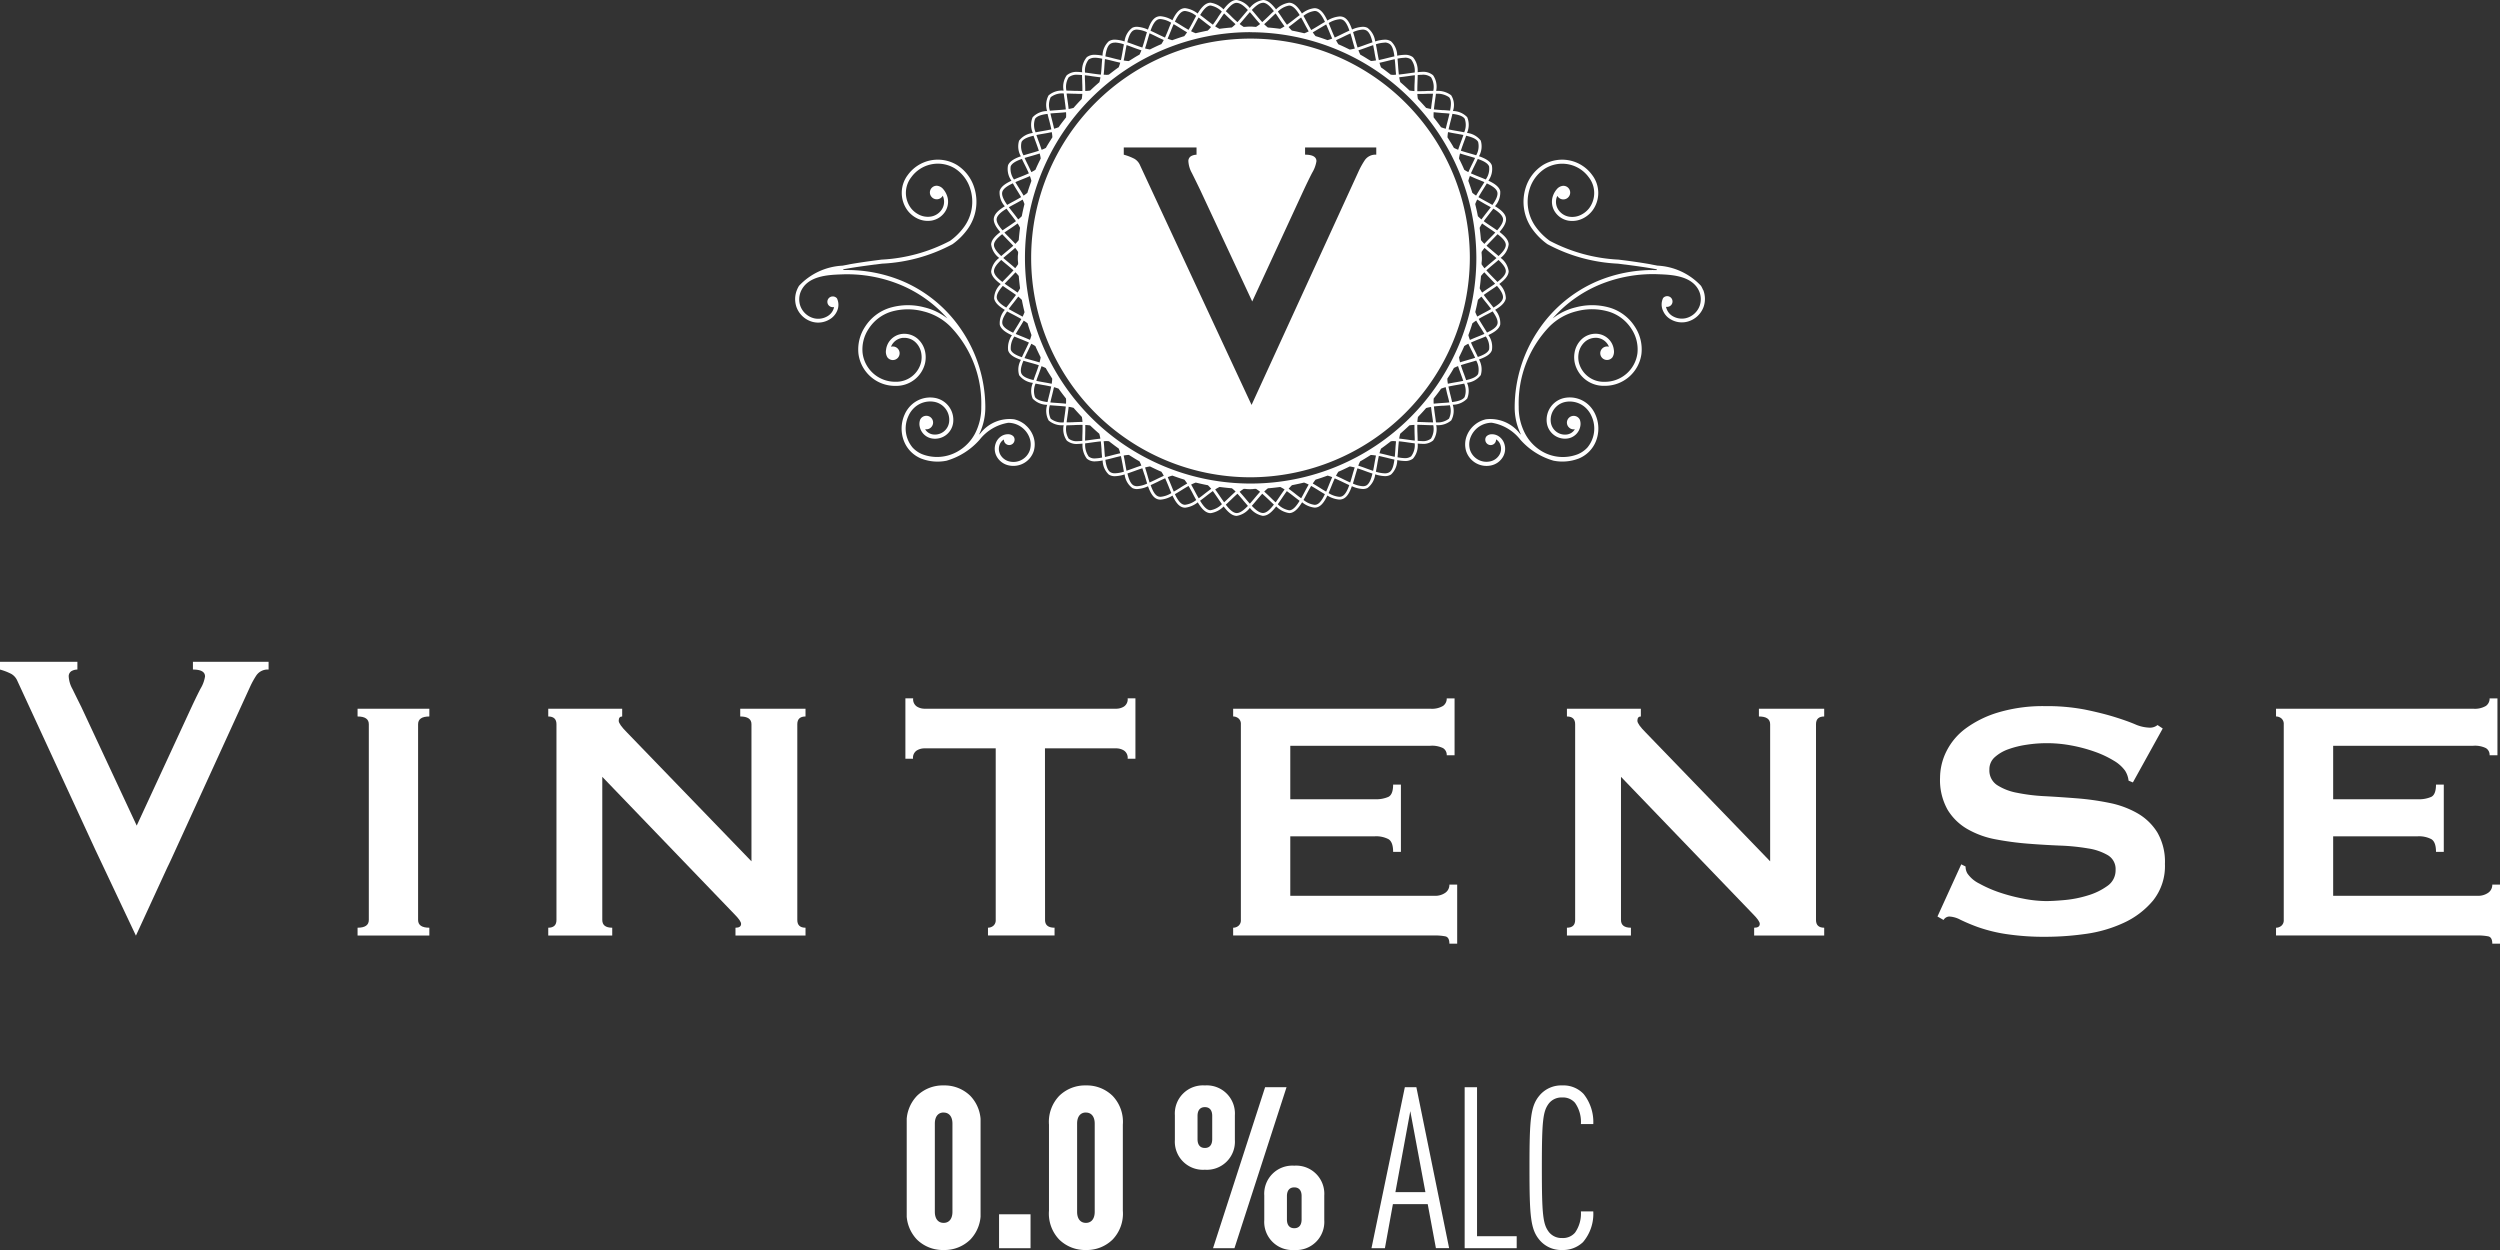 <svg id="Group_24" data-name="Group 24" xmlns="http://www.w3.org/2000/svg" xmlns:xlink="http://www.w3.org/1999/xlink" width="140" height="70" viewBox="0 0 140 70">
  <rect x="0" y="0" width="140" height="70" fill="#333333" stroke="none"/>
  <defs>
    <clipPath id="clip-path">
      <path id="Clip_2" data-name="Clip 2" d="M0,0H4.136V9.216H0Z" fill="none"/>
    </clipPath>
    <clipPath id="clip-path-2">
      <path id="Clip_5" data-name="Clip 5" d="M0,70H140V0H0Z" fill="none"/>
    </clipPath>
  </defs>
  <g id="Group_3" data-name="Group 3" transform="translate(50.776 60.784)">
    <path id="Clip_2-2" data-name="Clip 2" d="M0,0H4.136V9.216H0Z" fill="none"/>
    <g id="Group_3-2" data-name="Group 3" clip-path="url(#clip-path)">
      <path id="Fill_1" data-name="Fill 1" d="M2.068,9.216A2.06,2.06,0,0,1,.576,8.634,2.1,2.1,0,0,1,0,7.013V2.2A2.1,2.1,0,0,1,.576.582,2.06,2.06,0,0,1,2.068,0,2.06,2.06,0,0,1,3.56.582,2.1,2.1,0,0,1,4.136,2.2v4.81A2.1,2.1,0,0,1,3.56,8.634,2.06,2.06,0,0,1,2.068,9.216Zm0-7.7c-.309,0-.493.232-.493.62V7.077c0,.388.184.62.493.62s.493-.232.493-.62V2.139C2.561,1.751,2.377,1.519,2.068,1.519Z" fill="#fff"/>
    </g>
  </g>
  <path id="Clip_5-2" data-name="Clip 5" d="M0,70H140V0H0Z" fill="none"/>
  <g id="Mask_Group_5" data-name="Mask Group 5" clip-path="url(#clip-path-2)">
    <path id="Fill_4" data-name="Fill 4" d="M0,1.9H1.763V0H0Z" transform="translate(55.947 68)" fill="#fff"/>
    <path id="Fill_6" data-name="Fill 6" d="M2.068,9.216A2.06,2.06,0,0,1,.576,8.634,2.1,2.1,0,0,1,0,7.013V2.2A2.1,2.1,0,0,1,.576.582,2.06,2.06,0,0,1,2.068,0,2.06,2.06,0,0,1,3.56.582,2.1,2.1,0,0,1,4.136,2.2v4.81A2.1,2.1,0,0,1,3.56,8.634,2.06,2.06,0,0,1,2.068,9.216Zm0-7.7c-.309,0-.493.232-.493.62V7.077c0,.388.184.62.493.62s.493-.232.493-.62V2.139C2.561,1.751,2.377,1.519,2.068,1.519Z" transform="translate(58.743 60.784)" fill="#fff"/>
    <path id="Fill_7" data-name="Fill 7" d="M6.686,9.216a1.575,1.575,0,0,1-1.68-1.671V6.165a1.575,1.575,0,0,1,1.68-1.671,1.575,1.575,0,0,1,1.68,1.671v1.38A1.575,1.575,0,0,1,6.686,9.216Zm0-3.507c-.265,0-.411.175-.411.494v1.3c0,.318.146.493.411.493s.411-.175.411-.493V6.2C7.1,5.884,6.951,5.709,6.686,5.709ZM3.337,9.114h-1.2L5.053.1h1.2L3.337,9.114ZM1.68,4.721A1.574,1.574,0,0,1,0,3.051V1.671A1.575,1.575,0,0,1,1.68,0a1.575,1.575,0,0,1,1.68,1.671v1.38A1.574,1.574,0,0,1,1.68,4.721Zm0-3.506c-.265,0-.411.175-.411.493v1.3c0,.319.146.494.411.494s.411-.175.411-.494v-1.3C2.092,1.39,1.946,1.215,1.68,1.215Z" transform="translate(65.793 60.784)" fill="#fff"/>
    <path id="Fill_8" data-name="Fill 8" d="M.752,9.014H0L1.868,0h.646L4.348,9.012h-.74L3.149,6.545H1.2L.752,9.014ZM2.173,1.342h0L1.34,5.873H3.02L2.174,1.342Z" transform="translate(76.803 60.885)" fill="#fff"/>
    <path id="Fill_9" data-name="Fill 9" d="M0,9.014V0H.693V8.343H2.914v.671Z" transform="translate(82.021 60.885)" fill="#fff"/>
    <path id="Fill_10" data-name="Fill 10" d="M2.985,8.786a1.614,1.614,0,0,1-1.152.43A1.583,1.583,0,0,1,.588,8.684C.059,8.077,0,7.368,0,4.608S.059,1.139.588.532A1.583,1.583,0,0,1,1.833,0a1.551,1.551,0,0,1,1.2.481,2.522,2.522,0,0,1,.54,1.684H2.879A1.852,1.852,0,0,0,2.55.975a.886.886,0,0,0-.717-.3A.9.9,0,0,0,1.093,1c-.341.443-.4.962-.4,3.608s.059,3.165.4,3.608a.9.9,0,0,0,.74.329.886.886,0,0,0,.717-.3,1.852,1.852,0,0,0,.329-1.19h.693a2.439,2.439,0,0,1-.588,1.735" transform="translate(85.651 60.784)" fill="#fff"/>
    <path id="Combined_Shape" data-name="Combined Shape" d="M12.32,24.566A12.283,12.283,0,1,1,24.64,12.283,12.316,12.316,0,0,1,12.32,24.566ZM5.26,6.095V6.5a3.064,3.064,0,0,1,.592.228.767.767,0,0,1,.319.363l.01.023c.627,1.348,6.129,13.177,6.236,13.4L18.441,7.366a4.68,4.68,0,0,1,.3-.533A.721.721,0,0,1,19.4,6.5V6.095H15.413V6.5c.422,0,.637.123.637.364a1.783,1.783,0,0,1-.239.647c-.155.3-.323.646-.513,1.055L12.454,14.72,9.54,8.477c-.167-.346-.324-.667-.467-.953a1.519,1.519,0,0,1-.193-.635.316.316,0,0,1,.148-.306.639.639,0,0,1,.307-.08V6.095Z" transform="translate(57.671 2.162)" fill="#fff"/>
    <path id="Fill_12" data-name="Fill 12" d="M12.89,14.852a1.505,1.505,0,0,0-.627-.31,2.071,2.071,0,0,0-1.892.789l-.076.07.044-.093a3.44,3.44,0,0,0,.311-1.474,7.751,7.751,0,0,0-1.286-4.22A7.527,7.527,0,0,0,6.023,6.808a8.047,8.047,0,0,0-3.134-.626c-.064,0-.128,0-.193,0l0-.04c.6-.113,1.2-.192,1.775-.268l.015,0,.384-.049A9.244,9.244,0,0,0,8.814,4.735a3.662,3.662,0,0,0,.852-.853,2.622,2.622,0,0,0,.356-2.339A2.31,2.31,0,0,0,9.062.3a2.076,2.076,0,0,0-2.75.556,1.652,1.652,0,0,0-.01,2,1.514,1.514,0,0,0,.465.4,1.339,1.339,0,0,0,.885.156,1.135,1.135,0,0,0,.732-.475,1.021,1.021,0,0,0,.16-.781,1.153,1.153,0,0,0-.259-.512.514.514,0,0,0-.34-.181H7.925a.379.379,0,0,0-.379.359.373.373,0,0,0,.1.272.38.38,0,0,0,.6-.041l.021-.031.014.035a.751.751,0,0,1,.044.145.793.793,0,0,1-.125.608.9.9,0,0,1-.582.376,1.1,1.1,0,0,1-.732-.13,1.3,1.3,0,0,1-.4-.339A1.426,1.426,0,0,1,6.5.991a1.839,1.839,0,0,1,2.443-.5A2.083,2.083,0,0,1,9.8,1.615a2.394,2.394,0,0,1-.326,2.134,3.469,3.469,0,0,1-.8.8A9.235,9.235,0,0,1,4.834,5.6l-.381.049c-.5.066-.952.134-1.378.207-.128.028-.272.054-.425.082A3.577,3.577,0,0,0,.216,7.068,1.582,1.582,0,0,0,.1,7.3a1.363,1.363,0,0,0-.026.955A1.327,1.327,0,0,0,1,9.092a1.229,1.229,0,0,0,.926-.144A1,1,0,0,0,2.337,8.5a.836.836,0,0,0,.006-.729.3.3,0,0,0-.216-.109H2.112a.3.3,0,0,0-.014.6.252.252,0,0,0,.053,0l.029,0-.007.029a.84.84,0,0,1-.045.127.77.77,0,0,1-.313.348,1.013,1.013,0,0,1-.757.119,1.1,1.1,0,0,1-.767-.691,1.131,1.131,0,0,1,.023-.8c.38-.9,1.565-.94,2.274-.967a7.819,7.819,0,0,1,3.346.6A7.2,7.2,0,0,1,8.4,8.752l.127.138-.154-.107a3.34,3.34,0,0,0-1.127-.508A3.569,3.569,0,0,0,5.3,8.3,2.53,2.53,0,0,0,3.914,9.362a2.3,2.3,0,0,0-.367,1.524A2.064,2.064,0,0,0,5.6,12.67l.1,0a1.657,1.657,0,0,0,1.57-1.25,1.512,1.512,0,0,0,.019-.609,1.329,1.329,0,0,0-.435-.785,1.143,1.143,0,0,0-.828-.269,1.025,1.025,0,0,0-.709.366,1,1,0,0,0-.226.526.6.6,0,0,0,.076.423.381.381,0,0,0,.286.152h.019a.379.379,0,0,0,.378-.359.378.378,0,0,0-.36-.4.327.327,0,0,0-.085.005l-.038.007.016-.035a.782.782,0,0,1,.112-.178.8.8,0,0,1,.552-.284c.025,0,.049,0,.073,0a.906.906,0,0,1,.586.217,1.094,1.094,0,0,1,.358.649,1.3,1.3,0,0,1-.016.52A1.43,1.43,0,0,1,5.7,12.439l-.091,0a1.835,1.835,0,0,1-1.829-1.585,2.075,2.075,0,0,1,.332-1.372,2.3,2.3,0,0,1,1.259-.964A3.361,3.361,0,0,1,7.19,8.5a3.215,3.215,0,0,1,1.5.843,6.21,6.21,0,0,1,1.733,4.5,3.172,3.172,0,0,1-.348,1.494A2.5,2.5,0,0,1,9.1,16.343a2.318,2.318,0,0,1-1.989.152,1.544,1.544,0,0,1-.53-.367,1.658,1.658,0,0,1-.239-1.765,1.4,1.4,0,0,1,.364-.5,1.308,1.308,0,0,1,1.049-.305,1.022,1.022,0,0,1,.864,1.161.8.8,0,0,1-.905.67.61.61,0,0,1-.412-.253L7.28,15.1l.044,0a.358.358,0,0,0,.271-.092.377.377,0,0,0-.23-.662H7.346A.379.379,0,0,0,7,14.567a.68.68,0,0,0-.025.378.845.845,0,0,0,.706.674,1.024,1.024,0,0,0,1.164-.863,1.249,1.249,0,0,0-1.057-1.419,1.538,1.538,0,0,0-1.232.358,1.63,1.63,0,0,0-.423.575,1.922,1.922,0,0,0-.036,1.5,1.739,1.739,0,0,0,.968.973,2.539,2.539,0,0,0,1.414.118,3.921,3.921,0,0,0,1.856-1.181,2.56,2.56,0,0,1,1.6-.943,1.249,1.249,0,0,1,.274.032,1.281,1.281,0,0,1,.887.734,1.1,1.1,0,0,1,.054.747.968.968,0,0,1-1.135.656.783.783,0,0,1-.519-.375.671.671,0,0,1-.049-.556.563.563,0,0,1,.213-.283l.03-.02V15.7a.3.3,0,0,0,.284.284h.014a.3.3,0,0,0,.3-.283.276.276,0,0,0-.072-.212.417.417,0,0,0-.3-.111h-.006a.673.673,0,0,0-.349.1.792.792,0,0,0-.332.417.894.894,0,0,0,.066.742,1.011,1.011,0,0,0,.671.487,1.2,1.2,0,0,0,1.4-.815,1.33,1.33,0,0,0-.063-.9,1.507,1.507,0,0,0-.42-.558" transform="translate(44.528 8.939)" fill="#fff"/>
    <path id="Fill_13" data-name="Fill 13" d="M13.324,7.3a1.563,1.563,0,0,0-.116-.233,3.577,3.577,0,0,0-2.435-1.131c-.153-.028-.3-.054-.424-.082-.426-.073-.877-.141-1.378-.207L8.59,5.6a9.235,9.235,0,0,1-3.846-1.05,3.465,3.465,0,0,1-.8-.8A2.393,2.393,0,0,1,3.62,1.615,2.084,2.084,0,0,1,4.484.494a1.839,1.839,0,0,1,2.443.5,1.425,1.425,0,0,1,.015,1.73,1.3,1.3,0,0,1-.4.339,1.1,1.1,0,0,1-.733.13.9.9,0,0,1-.582-.376.8.8,0,0,1-.125-.608.752.752,0,0,1,.045-.145l.014-.035.021.031a.38.38,0,0,0,.6.041.372.372,0,0,0,.1-.272A.379.379,0,0,0,5.5,1.467H5.481a.515.515,0,0,0-.341.181,1.156,1.156,0,0,0-.259.512,1.019,1.019,0,0,0,.16.781,1.136,1.136,0,0,0,.732.475,1.339,1.339,0,0,0,.885-.156,1.516,1.516,0,0,0,.465-.4,1.652,1.652,0,0,0-.011-2A2.075,2.075,0,0,0,4.362.3,2.311,2.311,0,0,0,3.4,1.543a2.622,2.622,0,0,0,.356,2.339,3.671,3.671,0,0,0,.852.853A9.245,9.245,0,0,0,8.558,5.826l.384.049.014,0c.578.076,1.176.155,1.776.268l0,.04-.193,0A8.048,8.048,0,0,0,7.4,6.808,7.527,7.527,0,0,0,4.06,9.614a7.751,7.751,0,0,0-1.286,4.22,3.44,3.44,0,0,0,.311,1.474l.044.093-.076-.07a2.071,2.071,0,0,0-1.892-.789,1.513,1.513,0,0,0-1.047.868,1.335,1.335,0,0,0-.063.9,1.2,1.2,0,0,0,1.4.815,1.011,1.011,0,0,0,.671-.487.894.894,0,0,0,.066-.742.792.792,0,0,0-.331-.417.675.675,0,0,0-.349-.1H1.5a.418.418,0,0,0-.3.111.276.276,0,0,0-.071.212.3.3,0,0,0,.3.283h.014A.3.3,0,0,0,1.73,15.7v-.036l.03.02a.563.563,0,0,1,.213.283.67.67,0,0,1-.05.556.782.782,0,0,1-.519.375.968.968,0,0,1-1.135-.656A1.1,1.1,0,0,1,.325,15.5a1.279,1.279,0,0,1,.887-.734,1.242,1.242,0,0,1,.274-.032,2.56,2.56,0,0,1,1.6.943,3.921,3.921,0,0,0,1.857,1.181,2.539,2.539,0,0,0,1.414-.118,1.74,1.74,0,0,0,.968-.973,1.923,1.923,0,0,0-.036-1.5,1.634,1.634,0,0,0-.423-.575,1.539,1.539,0,0,0-1.233-.358,1.25,1.25,0,0,0-1.057,1.419,1.025,1.025,0,0,0,1.165.863.846.846,0,0,0,.706-.674.682.682,0,0,0-.025-.378.379.379,0,0,0-.341-.214H6.06a.377.377,0,0,0-.23.662.359.359,0,0,0,.271.092l.043,0-.026.035a.61.61,0,0,1-.412.253.8.8,0,0,1-.906-.67,1.023,1.023,0,0,1,.864-1.161,1.309,1.309,0,0,1,1.05.305,1.4,1.4,0,0,1,.364.5,1.657,1.657,0,0,1-.239,1.765,1.545,1.545,0,0,1-.53.367,2.319,2.319,0,0,1-1.99-.152,2.5,2.5,0,0,1-.967-1.013A3.164,3.164,0,0,1,3,13.836a6.211,6.211,0,0,1,1.732-4.5,3.216,3.216,0,0,1,1.5-.843,3.36,3.36,0,0,1,1.824.024,2.3,2.3,0,0,1,1.259.964,2.075,2.075,0,0,1,.332,1.372A1.835,1.835,0,0,1,7.82,12.442l-.091,0a1.43,1.43,0,0,1-1.358-1.074,1.293,1.293,0,0,1-.016-.52,1.1,1.1,0,0,1,.358-.649A.906.906,0,0,1,7.3,9.979c.024,0,.048,0,.072,0a.8.8,0,0,1,.552.284.777.777,0,0,1,.112.178l.016.035-.038-.007a.327.327,0,0,0-.085-.005.377.377,0,0,0-.262.124.373.373,0,0,0-.1.272.378.378,0,0,0,.378.359h.019a.381.381,0,0,0,.286-.152.6.6,0,0,0,.076-.423A1,1,0,0,0,8.1,10.12a1.026,1.026,0,0,0-.709-.366,1.144,1.144,0,0,0-.828.269,1.329,1.329,0,0,0-.435.785,1.515,1.515,0,0,0,.019.609,1.658,1.658,0,0,0,1.57,1.25l.1,0a2.064,2.064,0,0,0,2.056-1.785,2.3,2.3,0,0,0-.367-1.524A2.529,2.529,0,0,0,8.129,8.3,3.569,3.569,0,0,0,6.18,8.275a3.342,3.342,0,0,0-1.127.508L4.9,8.89l.127-.138A7.2,7.2,0,0,1,7.492,7.019a7.818,7.818,0,0,1,3.346-.6c.708.027,1.893.072,2.273.967a1.132,1.132,0,0,1,.023.8,1.1,1.1,0,0,1-.767.691,1.013,1.013,0,0,1-.757-.119A.767.767,0,0,1,11.3,8.4a.878.878,0,0,1-.045-.127l-.007-.029.029,0a.252.252,0,0,0,.053,0,.3.3,0,0,0,.207-.1.3.3,0,0,0-.021-.421.3.3,0,0,0-.2-.077H11.3a.3.3,0,0,0-.216.109.836.836,0,0,0,.007.729.99.99,0,0,0,.407.452,1.229,1.229,0,0,0,.926.144,1.326,1.326,0,0,0,.93-.835,1.36,1.36,0,0,0-.025-.955" transform="translate(82.048 8.939)" fill="#fff"/>
    <path id="Fill_14" data-name="Fill 14" d="M15.222,28.889h0a1.178,1.178,0,0,1-.734-.449,1.161,1.161,0,0,1-.734.449h-.025c-.279-.015-.514-.274-.708-.526a1.294,1.294,0,0,1-.727.374.484.484,0,0,1-.075-.006c-.275-.044-.482-.326-.649-.6a1.4,1.4,0,0,1-.7.3.524.524,0,0,1-.132-.017c-.27-.072-.446-.374-.582-.66a1.488,1.488,0,0,1-.668.226.54.54,0,0,1-.194-.034c-.259-.1-.4-.417-.509-.715a1.683,1.683,0,0,1-.614.157.574.574,0,0,1-.264-.058,1.106,1.106,0,0,1-.432-.763,1.947,1.947,0,0,1-.535.1.622.622,0,0,1-.348-.089,1.1,1.1,0,0,1-.347-.793,2.308,2.308,0,0,1-.414.051.653.653,0,0,1-.473-.153,1.242,1.242,0,0,1-.24-.837l-.043,0c-.071.006-.144.013-.21.013a.85.85,0,0,1-.629-.187,1.106,1.106,0,0,1-.174-.861,1.133,1.133,0,0,1-.842-.265,1.11,1.11,0,0,1-.082-.876,1.121,1.121,0,0,1-.811-.348,1.11,1.11,0,0,1,.011-.88,1.119,1.119,0,0,1-.77-.431,1.092,1.092,0,0,1,.1-.859c-.309-.108-.637-.256-.716-.53a1.226,1.226,0,0,1,.211-.845c-.295-.138-.606-.316-.679-.589a1.111,1.111,0,0,1,.283-.833c-.271-.166-.555-.374-.6-.647a1.112,1.112,0,0,1,.369-.8C.276,15.715.015,15.479,0,15.2a1.112,1.112,0,0,1,.45-.757A1.119,1.119,0,0,1,0,13.687c.015-.274.267-.5.512-.693-.2-.231-.423-.534-.352-.819.065-.261.343-.463.607-.625A1.137,1.137,0,0,1,.475,10.7c.072-.269.375-.444.662-.58a1.117,1.117,0,0,1-.193-.859c.1-.261.438-.409.72-.509a1.115,1.115,0,0,1-.1-.874,1.13,1.13,0,0,1,.77-.431,1.114,1.114,0,0,1-.011-.88,1.119,1.119,0,0,1,.811-.348,1.128,1.128,0,0,1,.082-.877,1.129,1.129,0,0,1,.842-.265,1.108,1.108,0,0,1,.174-.86.852.852,0,0,1,.629-.188c.054,0,.114.005.171.011l.065.006A1.133,1.133,0,0,1,5.359,3.2a.709.709,0,0,1,.461-.131,2.413,2.413,0,0,1,.418.049,1.112,1.112,0,0,1,.35-.807.615.615,0,0,1,.348-.09,1.925,1.925,0,0,1,.535.1A1.108,1.108,0,0,1,7.9,1.558.574.574,0,0,1,8.166,1.5a1.681,1.681,0,0,1,.614.158c.106-.3.251-.617.509-.716A.54.54,0,0,1,9.483.908a1.486,1.486,0,0,1,.668.226c.137-.286.314-.589.582-.66a.488.488,0,0,1,.132-.017,1.4,1.4,0,0,1,.7.3c.165-.27.373-.552.648-.6a.477.477,0,0,1,.075-.006,1.29,1.29,0,0,1,.726.374c.194-.252.43-.512.708-.526h.025a1.176,1.176,0,0,1,.734.45A1.169,1.169,0,0,1,15.222,0h.025c.279.015.515.274.708.526a1.294,1.294,0,0,1,.727-.374.477.477,0,0,1,.074.006c.277.044.483.326.649.6a1.326,1.326,0,0,1,.7-.3.491.491,0,0,1,.133.017c.274.073.452.383.59.676a1.544,1.544,0,0,1,.688-.231A.565.565,0,0,1,19.68.94c.275.079.422.4.53.712a1.638,1.638,0,0,1,.6-.151.576.576,0,0,1,.265.058,1.12,1.12,0,0,1,.431.763,1.942,1.942,0,0,1,.535-.1.617.617,0,0,1,.349.09,1.11,1.11,0,0,1,.349.807,2.432,2.432,0,0,1,.419-.049.712.712,0,0,1,.461.131,1.129,1.129,0,0,1,.263.841l.065-.006c.058-.005.118-.011.172-.011a.852.852,0,0,1,.629.188,1.128,1.128,0,0,1,.173.878,1.257,1.257,0,0,1,.839.242,1.014,1.014,0,0,1,.1.884,1.125,1.125,0,0,1,.8.346,1.114,1.114,0,0,1-.011.88,1.135,1.135,0,0,1,.77.431,1.11,1.11,0,0,1-.1.874c.283.1.62.248.72.509a1.107,1.107,0,0,1-.194.859c.287.136.591.312.663.58a1.134,1.134,0,0,1-.293.849c.263.163.542.365.607.625.07.285-.151.588-.352.819.245.189.5.42.512.693a1.114,1.114,0,0,1-.451.758,1.112,1.112,0,0,1,.451.757c-.015.278-.275.512-.527.706a1.137,1.137,0,0,1,.369.8c-.044.275-.328.482-.6.647a1.111,1.111,0,0,1,.284.833c-.072.268-.376.445-.663.581a1.11,1.11,0,0,1,.194.859c-.1.26-.42.4-.72.508a1.116,1.116,0,0,1,.1.875,1.118,1.118,0,0,1-.77.431,1.135,1.135,0,0,1,.011.88,1.121,1.121,0,0,1-.811.348,1.114,1.114,0,0,1-.082.876,1.129,1.129,0,0,1-.842.265,1.117,1.117,0,0,1-.174.861.853.853,0,0,1-.629.187c-.057,0-.12-.005-.181-.011l-.056,0a1.111,1.111,0,0,1-.263.841.712.712,0,0,1-.461.131,2.44,2.44,0,0,1-.419-.049,1.115,1.115,0,0,1-.349.808.623.623,0,0,1-.349.089,1.956,1.956,0,0,1-.535-.1,1.123,1.123,0,0,1-.431.763.569.569,0,0,1-.264.058,1.667,1.667,0,0,1-.614-.157c-.106.3-.251.617-.509.715a.547.547,0,0,1-.194.034,1.486,1.486,0,0,1-.668-.226c-.137.286-.314.588-.582.66a.528.528,0,0,1-.133.017,1.318,1.318,0,0,1-.7-.3c-.167.27-.376.552-.65.6a.524.524,0,0,1-.076.005,1.284,1.284,0,0,1-.725-.373c-.181.236-.427.51-.707.525Zm-.04-1.24c-.1.113-.206.232-.306.352-.077.092-.178.212-.278.326.178.188.41.4.624.4h.017c.216-.012.431-.257.594-.47-.1-.093-.2-.19-.31-.294S15.289,27.745,15.182,27.649Zm-1.389,0c-.1.089-.209.19-.341.319-.105.1-.21.2-.31.294.162.211.377.457.595.469h.017c.211,0,.444-.216.624-.4-.085-.1-.168-.2-.257-.3L14.1,28C13.987,27.867,13.887,27.752,13.793,27.649ZM12.413,27.5c-.135.1-.27.2-.373.282s-.217.169-.34.259c.14.228.329.5.544.529a.333.333,0,0,0,.053,0,1.166,1.166,0,0,0,.626-.338c-.081-.114-.163-.236-.243-.353-.1-.146-.185-.271-.268-.383Zm4.149,0h0c-.079.109-.164.23-.267.383-.09.135-.169.25-.242.353a1.159,1.159,0,0,0,.627.339.332.332,0,0,0,.053,0c.214-.034.4-.3.542-.529-.117-.086-.236-.179-.339-.259-.144-.113-.263-.2-.374-.282Zm1.358-.287c-.074.127-.15.265-.226.408-.065.124-.135.255-.2.376a1.209,1.209,0,0,0,.619.274.344.344,0,0,0,.093-.012c.21-.056.369-.342.484-.584-.12-.07-.24-.142-.365-.221s-.262-.161-.4-.24Zm-6.864,0c-.135.076-.27.157-.4.239s-.254.157-.366.222c.115.241.274.527.484.583a.331.331,0,0,0,.086.011A1.237,1.237,0,0,0,11.484,28c-.064-.113-.128-.232-.2-.373S11.128,27.342,11.056,27.218Zm3.087.165a1.9,1.9,0,0,0-.228.163c.1.116.208.236.307.355s.186.222.266.311c.078-.088.157-.181.234-.272l.033-.04c.115-.138.215-.254.306-.355a1.909,1.909,0,0,0-.228-.163c-.052,0-.1,0-.155.008s-.126.009-.191.009-.128,0-.191-.009-.1-.007-.154-.008Zm2.045-.107h0c-.237.032-.469.057-.688.074a1.911,1.911,0,0,0-.208.184c.11.1.219.2.342.32s.2.2.3.283c.071-.1.147-.211.232-.338.1-.147.187-.273.268-.384a2.143,2.143,0,0,0-.244-.139Zm-3.4,0h0a2.1,2.1,0,0,0-.242.138c.09.123.177.25.268.385l.024.036c.068.1.139.2.209.3.081-.074.17-.158.3-.283s.244-.232.343-.32a2.1,2.1,0,0,0-.208-.184c-.208-.016-.428-.04-.691-.074Zm4.735-.247h0c-.211.051-.44.1-.678.147a2.269,2.269,0,0,0-.184.2c.139.1.28.21.374.284.121.1.223.174.327.249.067-.119.133-.243.194-.359.087-.164.159-.294.226-.409a2.319,2.319,0,0,0-.259-.113Zm-6.065,0h0a2.386,2.386,0,0,0-.259.113c.075.128.148.262.225.409.064.121.13.244.2.359.094-.069.2-.148.326-.249.143-.112.262-.2.374-.283a2.177,2.177,0,0,0-.184-.2c-.242-.044-.478-.1-.677-.147Zm7.785-.24c-.064.143-.125.287-.182.429-.049.122-.106.264-.164.4a1.364,1.364,0,0,0,.6.209.386.386,0,0,0,.137-.023c.2-.078.332-.378.421-.631-.14-.063-.28-.131-.387-.183C19.511,26.911,19.373,26.847,19.24,26.788Zm-9.5,0h0c-.139.061-.281.128-.423.2-.116.056-.252.122-.387.183.089.252.217.553.42.631a.389.389,0,0,0,.138.023,1.364,1.364,0,0,0,.6-.209c-.047-.107-.091-.216-.137-.331l-.026-.066c-.067-.164-.126-.3-.182-.429Zm9.1-.151c-.247.089-.454.162-.673.227a2.07,2.07,0,0,0-.159.217c.127.073.251.148.4.242.119.076.237.148.35.213.056-.126.11-.261.156-.377.072-.178.129-.312.184-.435a2.261,2.261,0,0,0-.259-.087h0Zm-8.695,0a2.183,2.183,0,0,0-.259.087c.069.157.129.3.183.435l.021.051c.044.108.089.221.135.326.122-.07.241-.144.352-.213.153-.1.281-.173.4-.242a2.19,2.19,0,0,0-.159-.217c-.224-.066-.438-.142-.673-.227Zm10.368-.412c-.043.13-.087.276-.136.446s-.085.3-.122.412a1.527,1.527,0,0,0,.558.149A.422.422,0,0,0,21,27.192c.194-.1.29-.411.353-.672-.149-.049-.294-.1-.4-.14S20.667,26.275,20.508,26.225Zm-12.041,0c-.156.05-.318.108-.442.153-.15.055-.282.1-.4.141.062.26.158.573.352.672a.428.428,0,0,0,.193.041,1.528,1.528,0,0,0,.559-.149c-.043-.135-.085-.283-.122-.412C8.551,26.493,8.508,26.351,8.467,26.225Zm6.02-24.42a12.639,12.639,0,1,0,12.677,12.64A12.672,12.672,0,0,0,14.487,1.805ZM20.081,26.12l-.1.05c-.174.084-.353.171-.536.246a2.022,2.022,0,0,0-.133.229c.159.071.3.137.425.2.111.054.241.117.371.175.038-.119.074-.245.109-.367l.007-.023c.046-.165.091-.313.136-.451A2.251,2.251,0,0,0,20.081,26.12Zm-11.186,0h0a2.187,2.187,0,0,0-.275.059c.047.146.092.294.136.45.037.13.076.265.115.392.1-.047.22-.1.372-.175s.3-.144.425-.2a2.2,2.2,0,0,0-.133-.229c-.182-.075-.362-.162-.536-.246l-.1-.05Zm12.816-.588c-.031.147-.061.3-.088.459s-.052.295-.078.425a1.821,1.821,0,0,0,.495.091.473.473,0,0,0,.263-.064c.143-.093.229-.31.28-.706-.139-.03-.275-.062-.416-.1C22,25.6,21.854,25.562,21.711,25.532ZM7.267,25.54c-.129.028-.271.062-.447.109s-.3.076-.424.1c.035.26.1.574.278.691a.471.471,0,0,0,.262.064,1.836,1.836,0,0,0,.5-.091c-.024-.117-.046-.24-.078-.425C7.326,25.834,7.3,25.683,7.267,25.54Zm14-.066-.161.1c-.143.089-.29.181-.441.263a2.173,2.173,0,0,0-.106.239c.155.051.3.1.444.155.115.042.238.086.387.136.027-.131.051-.269.074-.4s.055-.305.087-.456a2.333,2.333,0,0,0-.283-.033Zm-13.558,0h0a2.173,2.173,0,0,0-.288.036c.03.143.058.29.085.45l.012.067c.02.111.04.226.063.335.105-.036.221-.076.387-.136.15-.056.3-.108.444-.155a2.073,2.073,0,0,0-.107-.238c-.144-.078-.285-.166-.421-.252l-.174-.108Zm-1.57-.758c-.157.016-.322.038-.464.058-.162.024-.291.041-.408.054a1.145,1.145,0,0,0,.193.734.5.5,0,0,0,.363.109,2.182,2.182,0,0,0,.391-.05c-.013-.123-.022-.25-.031-.383l0-.058C6.17,25.011,6.157,24.859,6.142,24.72Zm16.692,0c-.016.148-.03.3-.041.464s-.02.293-.033.426a2.253,2.253,0,0,0,.4.049.567.567,0,0,0,.362-.1,1.029,1.029,0,0,0,.2-.728c-.14-.016-.286-.037-.424-.057s-.306-.042-.464-.058h0ZM6.47,24.7c-.034,0-.072,0-.108.007l-.061,0c.018.163.03.334.039.464s.02.285.033.421c.12-.027.253-.06.406-.1.184-.048.323-.082.451-.109a2.159,2.159,0,0,0-.087-.266c-.16-.111-.316-.231-.467-.347l-.083-.064-.042,0A.553.553,0,0,0,6.47,24.7Zm16.035,0a.55.55,0,0,0-.079.007l-.042.005-.083.064c-.152.117-.308.237-.468.347a2.106,2.106,0,0,0-.086.258c.144.03.289.065.457.107.142.036.273.067.4.094.01-.106.018-.218.026-.327l.006-.079c.01-.168.023-.32.039-.464l-.062-.005C22.576,24.7,22.539,24.7,22.505,24.7Zm1.36-.906c0,.141,0,.295.009.469v.01c.005.146.01.282.011.417l.055,0c.059.005.121.011.175.011a.723.723,0,0,0,.517-.141,1.036,1.036,0,0,0,.127-.747c-.139,0-.285-.005-.426-.011-.175-.007-.321-.012-.461-.012Zm-18.764,0c-.14,0-.284,0-.458.012-.142.005-.29.011-.428.012a1.024,1.024,0,0,0,.127.746.726.726,0,0,0,.517.141c.07,0,.149-.008.226-.015l.021,0c0-.13,0-.262.007-.4v-.011c.005-.162.007-.324.005-.482Zm18.6,0a2.129,2.129,0,0,0-.278.026c-.193.184-.356.332-.513.466a1.9,1.9,0,0,0-.06.275c.149.015.305.036.465.058.14.02.276.04.407.055,0-.141-.006-.286-.011-.41C23.71,24.126,23.705,23.96,23.706,23.8Zm-18.428,0c0,.135,0,.288-.005.481,0,.112-.008.258-.008.4.113-.013.242-.03.391-.052.168-.023.319-.044.465-.058a2.014,2.014,0,0,0-.06-.275c-.154-.132-.317-.28-.514-.466A2.157,2.157,0,0,0,5.279,23.8Zm18.6-.163c.15,0,.309.006.463.013s.285.009.412.01c-.012-.106-.029-.231-.054-.4s-.045-.328-.059-.463a2.01,2.01,0,0,0-.276.059c-.16.186-.329.366-.458.5a2.061,2.061,0,0,0-.032.285ZM4.34,22.786c-.014.135-.033.283-.059.464-.018.126-.039.269-.054.4h.04c.129,0,.259,0,.371-.009.154-.006.313-.013.464-.013h.013a2.106,2.106,0,0,0-.035-.28c-.186-.2-.333-.357-.463-.508a2.172,2.172,0,0,0-.276-.06Zm21.347-.093h0c-.119.012-.24.02-.368.028l-.06,0c-.179.012-.332.025-.465.04.014.135.032.283.058.463s.043.3.058.427a1.021,1.021,0,0,0,.729-.207,1.024,1.024,0,0,0,.049-.754Zm-22.4,0h0a1.024,1.024,0,0,0,.049.754,1.023,1.023,0,0,0,.729.207c.015-.125.033-.252.052-.386l.006-.041c.024-.171.043-.322.058-.462-.148-.016-.3-.03-.465-.04-.134-.009-.286-.019-.428-.033Zm22.166-1.011a2.074,2.074,0,0,0-.259.086c-.1.149-.217.3-.326.437l-.086.112a1.933,1.933,0,0,0,0,.29c.152-.016.305-.028.467-.039.136-.009.277-.018.41-.032-.029-.127-.061-.255-.1-.4S25.486,21.83,25.455,21.683Zm-21.934,0c-.028.129-.061.27-.108.456l-.013.052c-.029.114-.058.232-.083.346.133.014.274.023.41.032.171.011.324.024.467.039a1.937,1.937,0,0,0,0-.29l-.065-.084c-.117-.151-.237-.306-.348-.466A2.315,2.315,0,0,0,3.521,21.683Zm22.969-.2c-.136.027-.283.053-.421.077s-.3.054-.459.087c.029.135.062.28.106.454.037.145.071.281.1.416.265-.035.586-.1.7-.279A1.023,1.023,0,0,0,26.49,21.481Zm-24,0a1.028,1.028,0,0,0-.031.755c.118.181.439.244.7.279.03-.135.064-.271.1-.415.042-.165.077-.314.106-.455-.147-.031-.3-.061-.459-.087C2.772,21.535,2.627,21.509,2.485,21.481ZM26.153,20.5a2.207,2.207,0,0,0-.239.106c-.083.152-.176.3-.267.443l-.1.153a1.985,1.985,0,0,0,.029.288c.15-.032.3-.06.461-.087.13-.022.269-.047.4-.075-.036-.111-.078-.226-.119-.337l-.018-.05c-.064-.173-.113-.314-.155-.442ZM2.82,20.507c-.041.127-.09.266-.152.436-.046.123-.1.255-.139.386.138.028.281.054.4.075.168.028.319.057.462.087a2,2,0,0,0,.029-.287l-.1-.16c-.089-.14-.18-.284-.259-.431A2.276,2.276,0,0,0,2.82,20.507Zm24.342-.315c-.144.045-.3.088-.411.121-.17.048-.316.093-.446.136.049.154.1.309.152.44s.1.275.144.4c.261-.062.574-.158.671-.351a1.025,1.025,0,0,0-.11-.748ZM1.808,20.2c-.149.359-.181.585-.105.734.1.192.411.288.672.351.043-.129.092-.264.143-.4.057-.154.108-.3.151-.433-.135-.043-.284-.087-.442-.13-.137-.038-.282-.078-.419-.121Zm.443-.954c-.054.121-.117.256-.2.424-.071.142-.131.268-.184.383.13.04.268.078.4.115.171.046.316.088.445.129a2.124,2.124,0,0,0,.06-.286l-.062-.128c-.079-.164-.162-.333-.233-.5a2.18,2.18,0,0,0-.23-.133h0Zm24.474,0a2.07,2.07,0,0,0-.229.133c-.07.166-.149.33-.226.489l-.068.142a1.966,1.966,0,0,0,.058.28c.162-.053.334-.1.449-.135l.062-.018c.11-.031.224-.063.333-.1-.051-.113-.108-.228-.163-.339l-.015-.031C26.842,19.507,26.778,19.372,26.725,19.251ZM1.3,18.846a1.144,1.144,0,0,0-.2.732c.06.208.364.337.623.427.061-.135.131-.278.192-.4.082-.168.145-.3.2-.421-.13-.059-.261-.113-.431-.182l-.021-.008c-.125-.05-.243-.1-.359-.147h0Zm26.4-.007h0c-.131.058-.272.114-.4.163s-.283.115-.43.182c.057.129.123.271.2.421.061.124.126.256.185.385.252-.088.552-.215.631-.419a1.023,1.023,0,0,0-.188-.733Zm-.534-.889a2.326,2.326,0,0,0-.218.158c-.063.215-.139.427-.213.632l-.01.027a2.09,2.09,0,0,0,.086.269c.137-.061.279-.12.433-.182.107-.042.247-.1.38-.156-.07-.119-.145-.238-.215-.349C27.307,18.195,27.229,18.068,27.161,17.95Zm-25.339,0c-.073.13-.154.264-.246.412-.069.111-.14.227-.205.339.12.052.246.1.364.149.165.066.306.126.433.182a2,2,0,0,0,.086-.268l-.019-.053c-.07-.2-.142-.4-.2-.608A2.329,2.329,0,0,0,1.822,17.954Zm-.93-.516c-.161.235-.319.5-.264.709s.35.372.6.49c.055-.1.112-.188.172-.287l.041-.067c.091-.146.173-.285.245-.412-.124-.071-.256-.145-.417-.229S1,17.5.892,17.438Zm27.192,0c-.1.059-.221.122-.377.2s-.28.15-.41.225c.067.117.144.244.242.4l.011.018c.075.12.146.233.213.346.242-.115.528-.273.584-.482S28.236,17.659,28.084,17.438ZM1.517,16.609h0c-.081.111-.171.23-.284.373-.082.1-.17.216-.251.324.1.056.219.121.362.2.168.088.3.161.418.229a2.246,2.246,0,0,0,.108-.254c-.049-.2-.105-.443-.149-.685a2.3,2.3,0,0,0-.2-.184Zm25.943,0a2.141,2.141,0,0,0-.2.184c-.038.2-.085.419-.149.679a2.15,2.15,0,0,0,.113.256c.133-.076.268-.149.412-.225s.254-.135.362-.2c-.083-.111-.173-.225-.251-.324C27.63,16.839,27.54,16.72,27.459,16.61Zm.864-.6c-.11.078-.225.156-.354.241s-.266.182-.383.266c.088.121.183.247.282.372.086.108.177.224.262.338.228-.139.5-.326.53-.541S28.5,16.209,28.323,16.006Zm-27.67,0h0c-.174.2-.37.464-.337.677s.3.4.53.541c.08-.108.166-.217.261-.338s.195-.25.283-.372c-.112-.081-.237-.168-.383-.266-.128-.086-.244-.163-.354-.241Zm26.963-.76h0a2.1,2.1,0,0,0-.185.207c-.019.235-.044.467-.074.688a2.288,2.288,0,0,0,.139.242c.118-.086.241-.171.386-.267.11-.073.227-.151.339-.231-.091-.1-.189-.2-.283-.3-.135-.139-.234-.244-.322-.342Zm-26.256,0c-.088.1-.187.2-.321.341l-.032.033c-.085.087-.172.176-.251.264.115.082.236.162.339.231.16.107.278.19.385.267a2.006,2.006,0,0,0,.139-.242c-.032-.249-.056-.474-.073-.688A2.1,2.1,0,0,0,1.36,15.246Zm27.05-.691c-.1.091-.213.183-.326.277s-.227.191-.354.305c.09.1.191.208.319.34.09.093.2.2.3.309.213-.162.46-.376.471-.592S28.605,14.739,28.41,14.555Zm-27.846,0c-.195.184-.417.423-.406.639s.258.43.471.592c.094-.1.2-.207.3-.309.122-.127.223-.233.32-.34-.109-.1-.228-.2-.354-.305l-.016-.013C.766,14.728.663,14.642.564,14.555Zm27.067-.677h0a2.167,2.167,0,0,0-.168.229c0,.048,0,.1.008.143,0,.064.009.13.009.2s0,.128-.009.19-.007.1-.008.154a2.085,2.085,0,0,0,.164.228c.125-.113.256-.223.356-.306s.207-.172.313-.266c-.086-.076-.178-.153-.267-.228l-.046-.039c-.145-.121-.253-.213-.351-.3Zm-26.288,0c-.1.09-.213.186-.351.3l-.031.026c-.094.078-.192.159-.282.24.089.079.185.159.278.237l.034.029c.144.119.257.216.356.306a1.953,1.953,0,0,0,.163-.227c0-.052,0-.1-.008-.154s-.009-.126-.009-.19,0-.126.009-.187.007-.1.008-.153A2.254,2.254,0,0,0,1.344,13.878Zm27.014-.765c-.084.09-.181.189-.3.312s-.223.229-.318.333c.1.085.206.181.348.3.1.084.218.182.326.277.195-.183.418-.422.406-.639S28.566,13.273,28.358,13.113Zm-27.741,0c-.208.161-.447.372-.459.584s.211.455.406.639c.116-.1.242-.208.327-.277.134-.112.248-.21.348-.3-.092-.1-.2-.213-.319-.333C.818,13.322.713,13.215.617,13.112Zm26.878-.6a2.116,2.116,0,0,0-.139.242c.03.223.055.454.074.688a2.217,2.217,0,0,0,.191.212c.1-.113.212-.226.32-.335s.2-.2.291-.3c-.12-.086-.245-.17-.351-.24-.134-.09-.264-.18-.386-.267Zm-26.015,0c-.109.079-.232.164-.385.267-.1.066-.229.152-.351.24.092.1.192.2.29.3s.216.22.321.335a2.017,2.017,0,0,0,.191-.212c.017-.215.041-.441.073-.688A2,2,0,0,0,1.48,12.507Zm26.639-.827c-.073.1-.156.2-.251.325s-.2.254-.282.372c.1.076.223.158.383.266.134.089.254.169.366.25.178-.206.377-.469.325-.679S28.344,11.819,28.119,11.68Zm-27.262,0c-.225.138-.489.323-.542.534s.146.473.325.679c.114-.082.238-.165.366-.25s.266-.182.383-.266c-.084-.117-.179-.242-.283-.372S.925,11.772.857,11.68Zm26.36-.51a2.128,2.128,0,0,0-.109.248c.065.264.112.48.149.679a2.16,2.16,0,0,0,.2.183c.089-.121.183-.243.284-.373.079-.1.163-.206.241-.311-.095-.055-.2-.109-.293-.161l-.055-.03C27.482,11.322,27.345,11.245,27.217,11.17Zm-25.458,0c-.128.075-.265.152-.419.235-.116.062-.236.126-.348.191.08.107.167.217.241.311.11.139.2.261.284.373a2.3,2.3,0,0,0,.2-.183c.043-.24.1-.478.148-.68A2.191,2.191,0,0,0,1.759,11.17Zm26-.91c-.067.113-.138.226-.213.346l-.011.018c-.095.15-.175.283-.246.407.129.076.27.156.419.236.112.06.241.13.362.2.157-.224.331-.51.274-.723s-.342-.367-.584-.482h0Zm-26.551,0c-.243.115-.528.274-.584.482s.116.5.274.723c.107-.061.216-.121.332-.184l.03-.016c.137-.073.278-.152.418-.235-.068-.119-.146-.249-.246-.407S1.274,10.365,1.212,10.26Zm25.6-.407a2.1,2.1,0,0,0-.086.268c.084.235.159.447.224.667a2.221,2.221,0,0,0,.212.158c.073-.127.152-.256.247-.407.072-.113.148-.233.216-.349-.116-.05-.236-.1-.38-.157S26.947,9.915,26.807,9.853Zm-24.639,0c-.132.059-.278.12-.433.181-.138.055-.261.105-.38.157.067.115.143.234.215.349.09.141.17.274.247.407a2.233,2.233,0,0,0,.212-.158c.063-.213.138-.424.21-.628l.014-.039A1.952,1.952,0,0,0,2.168,9.853ZM1.724,8.9c-.253.089-.554.218-.631.419a1.023,1.023,0,0,0,.188.733c.13-.058.271-.114.4-.163.17-.068.307-.126.431-.182-.064-.145-.133-.289-.2-.422S1.783,9.03,1.724,8.9Zm25.528,0c-.06.131-.124.262-.185.385s-.132.274-.2.422c.127.057.272.118.43.181.111.044.256.1.4.163a1.021,1.021,0,0,0,.188-.732C27.806,9.117,27.505,8.989,27.252,8.9Zm-.994-.305a1.983,1.983,0,0,0-.058.28l.064.132c.079.164.16.331.23.5a2.092,2.092,0,0,0,.229.132c.068-.152.142-.306.2-.423s.119-.242.178-.37c-.129-.04-.264-.079-.395-.116C26.549,8.685,26.4,8.64,26.258,8.594Zm-23.541,0c-.136.044-.283.089-.45.136-.135.038-.267.075-.394.115.057.125.119.252.178.37.082.166.145.3.2.423a2.181,2.181,0,0,0,.23-.132c.073-.177.158-.352.241-.521l.054-.111A1.985,1.985,0,0,0,2.717,8.594ZM26.6,7.6c-.043.128-.091.258-.144.4-.065.178-.112.314-.153.44.15.048.3.094.447.135.125.035.272.077.411.122a1.024,1.024,0,0,0,.11-.749C27.175,7.759,26.862,7.662,26.6,7.6ZM2.375,7.6c-.262.063-.574.159-.672.35a1.024,1.024,0,0,0,.111.749c.138-.043.284-.085.41-.121.167-.047.314-.092.448-.136-.04-.124-.089-.264-.154-.441-.048-.13-.1-.268-.143-.4Zm23.211-.2h0a2.21,2.21,0,0,0-.031.291l.108.173c.085.135.173.275.251.417a2.258,2.258,0,0,0,.239.107c.044-.137.093-.273.155-.443.054-.145.1-.266.138-.386-.136-.027-.281-.053-.4-.074-.172-.029-.321-.057-.455-.086ZM3.395,7.4h0c-.141.03-.292.059-.461.087s-.292.051-.4.074c.041.121.086.248.139.386s.1.286.154.443a2.193,2.193,0,0,0,.239-.107c.08-.146.171-.289.258-.427l.106-.168A1.992,1.992,0,0,0,3.395,7.4ZM25.831,6.377c-.027.118-.06.248-.105.422s-.079.312-.109.447c.139.029.291.058.452.085l.046.008c.131.023.254.044.375.069a1.023,1.023,0,0,0,.031-.755c-.116-.179-.43-.242-.69-.277Zm-22.672,0c-.266.034-.587.1-.7.279a1.03,1.03,0,0,0,.031.755c.12-.025.243-.046.373-.069l.049-.009c.175-.03.325-.059.459-.087-.029-.136-.064-.285-.107-.455l-.01-.042C3.216,6.618,3.186,6.5,3.159,6.375Zm21.622-.093a1.945,1.945,0,0,0,0,.291l.073.095c.114.147.231.3.339.454a2.191,2.191,0,0,0,.266.087c.033-.15.071-.3.11-.45.032-.121.069-.264.1-.4-.144-.015-.294-.025-.424-.033C25.07,6.31,24.917,6.3,24.782,6.282Zm-20.587,0c-.137.015-.291.028-.468.04H3.72c-.134.009-.272.018-.4.03.025.115.055.234.084.349l.013.05c.046.183.081.328.108.455a2.068,2.068,0,0,0,.258-.085c.1-.15.217-.3.326-.437l.087-.113A1.94,1.94,0,0,0,4.194,6.282Zm20.713-1.03c-.014.122-.031.244-.05.373l-.005.037c-.024.171-.043.322-.058.462.15.016.307.03.466.04l.067,0c.13.009.253.018.374.029.051-.267.092-.594-.059-.751A1.136,1.136,0,0,0,24.907,5.252ZM4.067,5.235a1.037,1.037,0,0,0-.73.207A1.019,1.019,0,0,0,3.29,6.2c.135-.013.273-.023.426-.033s.311-.023.466-.04c-.014-.134-.032-.281-.058-.463l0-.023C4.1,5.5,4.082,5.366,4.067,5.235Zm19.8.029a2.073,2.073,0,0,0,.032.277c.139.147.3.319.458.5a2.175,2.175,0,0,0,.276.061c.015-.142.034-.29.059-.464.021-.143.038-.274.052-.39H24.7c-.116,0-.234,0-.348.006s-.27.008-.413.008h-.068ZM4.226,5.233c.015.136.036.279.054.405.027.185.046.333.059.465a2.207,2.207,0,0,0,.276-.061c.159-.186.321-.358.458-.5a2.027,2.027,0,0,0,.032-.284H5.1c-.13,0-.268,0-.4-.01l-.063,0c-.123,0-.268-.01-.41-.011Zm19.89-1.046c-.055,0-.116.005-.175.011l-.055,0c0,.134-.006.271-.011.416V4.63c-.007.177-.01.333-.009.476h.072c.142,0,.293,0,.409-.008s.27-.008.413-.008a1.048,1.048,0,0,0-.125-.762A.723.723,0,0,0,24.116,4.188Zm-.389.026c-.106.011-.216.027-.322.042l-.086.012c-.178.026-.33.045-.465.059a1.9,1.9,0,0,0,.059.275c.188.16.367.326.517.468a2.08,2.08,0,0,0,.275.031c0-.158,0-.315.01-.478C23.721,4.488,23.727,4.347,23.728,4.214ZM4.859,4.188a.726.726,0,0,0-.517.141,1.026,1.026,0,0,0-.127.746c.138,0,.284.006.425.012l.062,0c.133,0,.27.01.4.01H5.11c0-.137,0-.286-.009-.468V4.62C5.1,4.474,5.09,4.337,5.09,4.2l-.055,0C4.975,4.193,4.914,4.188,4.859,4.188Zm.389.026c0,.135.006.274.012.41.007.171.01.325.01.471a2.3,2.3,0,0,0,.277-.025c.2-.192.361-.335.515-.466a2.141,2.141,0,0,0,.059-.275c-.15-.016-.3-.036-.465-.059L5.57,4.256C5.463,4.241,5.354,4.225,5.248,4.214Zm17.357-.9c-.13.028-.264.06-.4.094-.17.043-.319.078-.457.108a1.981,1.981,0,0,0,.086.258c.156.107.309.225.457.339l.094.073.042,0a.554.554,0,0,0,.08.007c.033,0,.071,0,.107-.007l.062-.005c-.018-.164-.03-.335-.039-.465l-.006-.084C22.622,3.525,22.614,3.415,22.6,3.309Zm-16.233,0h0c-.013.14-.023.284-.031.406-.009.14-.021.305-.039.465l.06,0c.038,0,.076.007.109.007a.55.55,0,0,0,.079-.007l.042-.005.094-.073c.148-.114.3-.232.457-.339a1.974,1.974,0,0,0,.085-.258c-.159-.033-.32-.073-.457-.108s-.271-.065-.4-.094Zm16.785-.078a2.3,2.3,0,0,0-.4.048c.013.136.023.274.033.427s.025.318.041.464c.154-.016.314-.037.464-.058s.286-.041.424-.057a1.027,1.027,0,0,0-.2-.728A.567.567,0,0,0,23.156,3.231Zm-17.337,0a.567.567,0,0,0-.362.1,1.026,1.026,0,0,0-.2.728c.141.015.287.037.425.057.175.024.32.043.464.058.015-.133.028-.281.04-.464.011-.161.02-.294.034-.427A2.319,2.319,0,0,0,5.819,3.231Zm15.573-.707c-.126.042-.256.087-.387.136-.157.058-.3.108-.438.152a2.284,2.284,0,0,0,.106.243c.147.079.29.169.429.256l.168.1a2.29,2.29,0,0,0,.283-.034c-.033-.155-.063-.318-.087-.456l0-.013C21.441,2.783,21.418,2.65,21.392,2.524Zm-13.809,0c-.022.106-.042.217-.061.325l-.014.077c-.031.182-.058.327-.086.457a2.305,2.305,0,0,0,.284.033l.169-.105c.14-.088.285-.178.433-.258a2.026,2.026,0,0,0,.106-.239c-.147-.047-.3-.1-.444-.154S7.7,2.563,7.583,2.524Zm14.456-.141a1.786,1.786,0,0,0-.495.092c.028.138.054.285.078.424s.056.308.088.459c.153-.032.309-.07.455-.107.126-.032.262-.064.417-.1-.051-.394-.137-.612-.28-.7A.472.472,0,0,0,22.039,2.382Zm-15.1,0a.47.47,0,0,0-.262.065c-.182.118-.246.439-.281.706.153.033.29.065.417.1.147.037.3.076.455.107.03-.144.061-.3.088-.459s.051-.289.078-.424A1.8,1.8,0,0,0,6.935,2.382Zm13.183-.518c-.114.051-.236.108-.385.181s-.285.137-.425.2a2.079,2.079,0,0,0,.133.23c.17.07.338.151.5.23l.138.066a2.043,2.043,0,0,0,.283-.06c-.045-.142-.087-.289-.131-.446C20.2,2.132,20.159,1.994,20.119,1.864ZM8.87,1.869c-.037.118-.073.244-.108.366l-.008.027c-.048.169-.093.316-.136.449a2.057,2.057,0,0,0,.275.059L9.033,2.7c.162-.078.33-.159.5-.23a2.072,2.072,0,0,0,.133-.23c-.14-.061-.283-.128-.425-.2-.1-.05-.238-.115-.372-.176Zm-.7-.212a.428.428,0,0,0-.193.04c-.193.1-.289.41-.352.671.133.044.265.09.4.141s.3.108.442.154c.039-.119.081-.257.136-.446.037-.133.078-.276.122-.413A1.546,1.546,0,0,0,8.166,1.658Zm12.643,0a1.517,1.517,0,0,0-.545.142c.043.139.085.289.122.421.045.163.087.308.13.441.128-.041.267-.089.435-.151.149-.055.282-.1.4-.141C21.292,2.11,21.2,1.8,21,1.7A.422.422,0,0,0,20.809,1.658Zm-2.047-.29c-.1.056-.2.119-.341.2s-.286.173-.414.245a2.168,2.168,0,0,0,.155.21c.223.066.444.145.658.22l.015.005a2.185,2.185,0,0,0,.259-.087c-.058-.129-.114-.263-.183-.434C18.863,1.61,18.813,1.486,18.762,1.368ZM10.22,1.353c-.049.112-.1.23-.143.345l-.013.032c-.06.15-.121.3-.183.436a2.408,2.408,0,0,0,.258.086l.015-.005c.214-.076.435-.155.659-.221a2.285,2.285,0,0,0,.159-.217c-.131-.075-.263-.155-.4-.243C10.454,1.492,10.336,1.421,10.22,1.353Zm9.3-.276a1.417,1.417,0,0,0-.62.215c.051.119.1.236.158.381.067.164.126.3.182.429.145-.063.289-.133.423-.2.155-.076.283-.136.4-.189-.089-.258-.218-.562-.428-.623A.425.425,0,0,0,19.521,1.076ZM9.483,1.067a.371.371,0,0,0-.138.023c-.2.078-.331.378-.42.631.137.062.267.124.387.183.164.08.3.143.423.2.052-.115.108-.248.182-.43.048-.12.1-.261.164-.4A1.364,1.364,0,0,0,9.483,1.067ZM17.359.979c-.1.069-.192.145-.286.218l-.041.032c-.147.116-.266.206-.374.284a2.046,2.046,0,0,0,.184.2c.222.041.439.09.695.151a2.331,2.331,0,0,0,.247-.107c-.088-.153-.163-.29-.231-.419S17.426,1.1,17.359.979Zm-5.743,0c-.059.1-.118.216-.176.323l-.02.037c-.081.155-.155.288-.225.409a2.319,2.319,0,0,0,.259.113c.2-.048.435-.1.677-.148a2.04,2.04,0,0,0,.184-.2c-.125-.091-.247-.184-.374-.284S11.717,1.054,11.616.979Zm6.5-.364a1.246,1.246,0,0,0-.625.275c.064.112.125.227.19.349l.014.026c.084.158.159.294.23.416.13-.073.269-.155.413-.244.122-.075.241-.146.356-.212-.117-.248-.278-.541-.491-.6A.332.332,0,0,0,18.115.616Zm-7.25,0a.384.384,0,0,0-.092.011c-.165.044-.314.224-.484.584.126.074.249.149.365.222.15.094.281.172.4.239.069-.118.146-.255.226-.407.065-.124.135-.255.2-.376A1.2,1.2,0,0,0,10.866.616Zm2.179.137c-.076.106-.15.216-.232.338-.1.146-.182.268-.269.385a2.127,2.127,0,0,0,.242.139c.243-.033.47-.057.691-.074a2.1,2.1,0,0,0,.208-.185c-.107-.1-.213-.2-.343-.32S13.131.832,13.045.752Zm2.886,0h0c-.1.093-.2.191-.3.283-.13.126-.239.228-.342.32a1.979,1.979,0,0,0,.208.185c.217.017.443.041.688.073a2.136,2.136,0,0,0,.244-.138c-.088-.121-.173-.244-.268-.384S16,.852,15.931.752Zm-1.444.737c.067,0,.134,0,.2.009.049,0,.1.007.147.009a2.1,2.1,0,0,0,.228-.163c-.1-.11-.2-.223-.306-.355-.088-.1-.178-.213-.267-.312-.093.105-.186.216-.266.312-.1.116-.2.239-.308.355a2.312,2.312,0,0,0,.228.163c.05,0,.1-.005.148-.009C14.354,1.494,14.42,1.49,14.487,1.49ZM12.3.312a.331.331,0,0,0-.052,0c-.215.034-.4.3-.543.528.114.084.23.175.339.26.136.107.258.2.373.282.081-.11.168-.235.267-.383L12.7.966c.075-.111.146-.215.218-.316A1.166,1.166,0,0,0,12.3.312Zm4.385,0a1.161,1.161,0,0,0-.628.339c.088.123.176.253.242.353.1.155.19.276.267.382.121-.087.247-.181.374-.281.1-.08.222-.173.339-.26-.139-.228-.327-.495-.542-.528A.338.338,0,0,0,16.68.312ZM15.222.158c-.212,0-.444.216-.624.4.09.1.182.211.27.317l.008.009c.105.127.208.246.306.353.116-.105.229-.21.341-.319.094-.092.2-.2.31-.294-.164-.212-.379-.458-.595-.47Zm-1.485,0c-.216.012-.432.257-.595.47.1.088.2.182.31.294s.221.211.341.319c.087-.1.179-.2.306-.353l.068-.081c.072-.085.14-.166.21-.245-.179-.187-.411-.4-.624-.4Z" transform="translate(55.504 0)" fill="#fff"/>
    <path id="Fill_16" data-name="Fill 16" d="M7.612,15.335c-.121-.25-2.108-4.464-2.285-4.834L.969,1.061A.809.809,0,0,0,.629.676,3.241,3.241,0,0,0,0,.434V0H4.334V.434a.681.681,0,0,0-.327.084A.337.337,0,0,0,3.85.844a1.6,1.6,0,0,0,.206.676q.2.411.5,1.014l3.1,6.639,3.026-6.543c.194-.418.375-.793.545-1.122a1.9,1.9,0,0,0,.255-.688q0-.387-.678-.386V0h4.237V.434a.765.765,0,0,0-.7.35,4.9,4.9,0,0,0-.315.567L9.733,10.742c-.145.322-.266.58-.363.773Z" transform="translate(0 37.061)" fill="#fff"/>
    <path id="Fill_17" data-name="Fill 17" d="M0,12.264q.629,0,.63-.434V.869Q.63.435,0,.435V0H4.019V.435q-.63,0-.63.434V11.83q0,.434.63.434V12.7H0Z" transform="translate(20.024 39.688)" fill="#fff"/>
    <path id="Fill_18" data-name="Fill 18" d="M0,12.264q.46,0,.46-.434V.869Q.46.435,0,.435V0H4.14V.435q-.194,0-.194.241,0,.193.484.676L11.38,8.546V.869q0-.434-.629-.434V0h3.656V.435q-.46,0-.46.434V11.83q0,.434.46.434V12.7H10.485v-.435q.314,0,.314-.217,0-.168-.387-.555L3.026,3.814V11.83q0,.434.557.434V12.7H0Z" transform="translate(30.702 39.688)" fill="#fff"/>
    <path id="Fill_19" data-name="Fill 19" d="M7.821,12.409q0,.434.532.434v.434H4.625v-.434a.468.468,0,0,0,.3-.108.4.4,0,0,0,.133-.326V2.8h-4a.825.825,0,0,0-.424.121.486.486,0,0,0-.206.459H0V0H.436A.484.484,0,0,0,.642.458a.819.819,0,0,0,.424.122H11.816A.82.82,0,0,0,12.24.458.485.485,0,0,0,12.446,0h.436V3.38h-.436a.487.487,0,0,0-.206-.459.825.825,0,0,0-.424-.121h-4Z" transform="translate(50.702 39.108)" fill="#fff"/>
    <path id="Fill_20" data-name="Fill 20" d="M11.961,3.186a.443.443,0,0,0-.206-.4,1.4,1.4,0,0,0-.714-.132H3.2V5.649H7.942a1.718,1.718,0,0,0,.751-.133q.266-.132.266-.688h.436V8.594H8.959q0-.556-.266-.713a1.5,1.5,0,0,0-.751-.157H3.2v3.332h8.087a.974.974,0,0,0,.593-.169.539.539,0,0,0,.23-.458h.436v3.307h-.436q0-.362-.23-.41a2.931,2.931,0,0,0-.593-.048H0v-.435a.466.466,0,0,0,.3-.108.4.4,0,0,0,.133-.326V1.448A.4.4,0,0,0,.3,1.122.467.467,0,0,0,0,1.014V.579H11.041a1.213,1.213,0,0,0,.714-.157A.5.5,0,0,0,11.961,0H12.4V3.186Z" transform="translate(69.056 39.109)" fill="#fff"/>
    <path id="Fill_21" data-name="Fill 21" d="M0,12.264q.46,0,.46-.434V.869Q.46.435,0,.435V0H4.14V.435q-.194,0-.194.241,0,.193.484.676L11.38,8.546V.869q0-.434-.629-.434V0h3.656V.435q-.46,0-.459.434V11.83q0,.434.459.434V12.7H10.484v-.435q.315,0,.315-.217,0-.168-.387-.555L3.027,3.814V11.83q0,.434.557.434V12.7H0Z" transform="translate(87.748 39.688)" fill="#fff"/>
    <path id="Fill_22" data-name="Fill 22" d="M1.332,8.86l.242.121a.767.767,0,0,0,.1.386,1.728,1.728,0,0,0,.666.568,6.871,6.871,0,0,0,1.139.5,9.851,9.851,0,0,0,1.344.349,6.82,6.82,0,0,0,1.259.133q.412,0,1.066-.06A6.318,6.318,0,0,0,8.426,10.6a3.618,3.618,0,0,0,1.09-.531,1.056,1.056,0,0,0,.459-.893.9.9,0,0,0-.423-.821,3.1,3.1,0,0,0-1.114-.386A11.976,11.976,0,0,0,6.864,7.81q-.884-.036-1.8-.108a16.6,16.6,0,0,1-1.8-.241,5,5,0,0,1-1.574-.568A3.117,3.117,0,0,1,.569,5.806a3.391,3.391,0,0,1-.424-1.8A3.349,3.349,0,0,1,.5,2.534,3.579,3.579,0,0,1,1.574,1.255,5.946,5.946,0,0,1,3.414.35,8.771,8.771,0,0,1,6.029,0,11.3,11.3,0,0,1,8.257.193Q9.2.387,9.891.6t1.162.411a2.164,2.164,0,0,0,.787.193.668.668,0,0,0,.484-.145l.291.194L10.944,4.273l-.242-.1a1.321,1.321,0,0,0-.194-.555,2.057,2.057,0,0,0-.642-.568,5.607,5.607,0,0,0-1.053-.495,8.585,8.585,0,0,0-1.307-.35A7.4,7.4,0,0,0,5,2.161a5.246,5.246,0,0,0-1.029.253,2.272,2.272,0,0,0-.763.446.9.9,0,0,0-.3.688.982.982,0,0,0,.424.869,3.088,3.088,0,0,0,1.114.434,10.341,10.341,0,0,0,1.574.193q.884.048,1.8.121a14.621,14.621,0,0,1,1.8.253A5.229,5.229,0,0,1,11.2,6a3.155,3.155,0,0,1,1.114,1.075,3.276,3.276,0,0,1,.424,1.762,3.091,3.091,0,0,1-.666,2.052,4.689,4.689,0,0,1-1.659,1.255,7.483,7.483,0,0,1-2.143.616,15.976,15.976,0,0,1-2.143.157,14.318,14.318,0,0,1-2.313-.157,8.658,8.658,0,0,1-1.55-.386,10.291,10.291,0,0,1-.98-.411,1.466,1.466,0,0,0-.629-.181.4.4,0,0,0-.315.193L0,11.781Z" transform="translate(108.498 39.543)" fill="#fff"/>
    <path id="Fill_23" data-name="Fill 23" d="M11.961,3.186a.442.442,0,0,0-.206-.4,1.4,1.4,0,0,0-.714-.132H3.2V5.649H7.942a1.718,1.718,0,0,0,.751-.133q.265-.132.266-.688h.436V8.594H8.959q0-.556-.266-.713a1.5,1.5,0,0,0-.751-.157H3.2v3.332h8.088a.975.975,0,0,0,.593-.169.539.539,0,0,0,.23-.458h.436v3.307h-.436q0-.362-.23-.41a2.933,2.933,0,0,0-.593-.048H0v-.435a.465.465,0,0,0,.3-.108.4.4,0,0,0,.133-.326V1.448A.4.4,0,0,0,.3,1.122.466.466,0,0,0,0,1.014V.579H11.041a1.214,1.214,0,0,0,.714-.157A.5.5,0,0,0,11.961,0H12.4V3.186Z" transform="translate(127.457 39.109)" fill="#fff"/>
  </g>
</svg>
